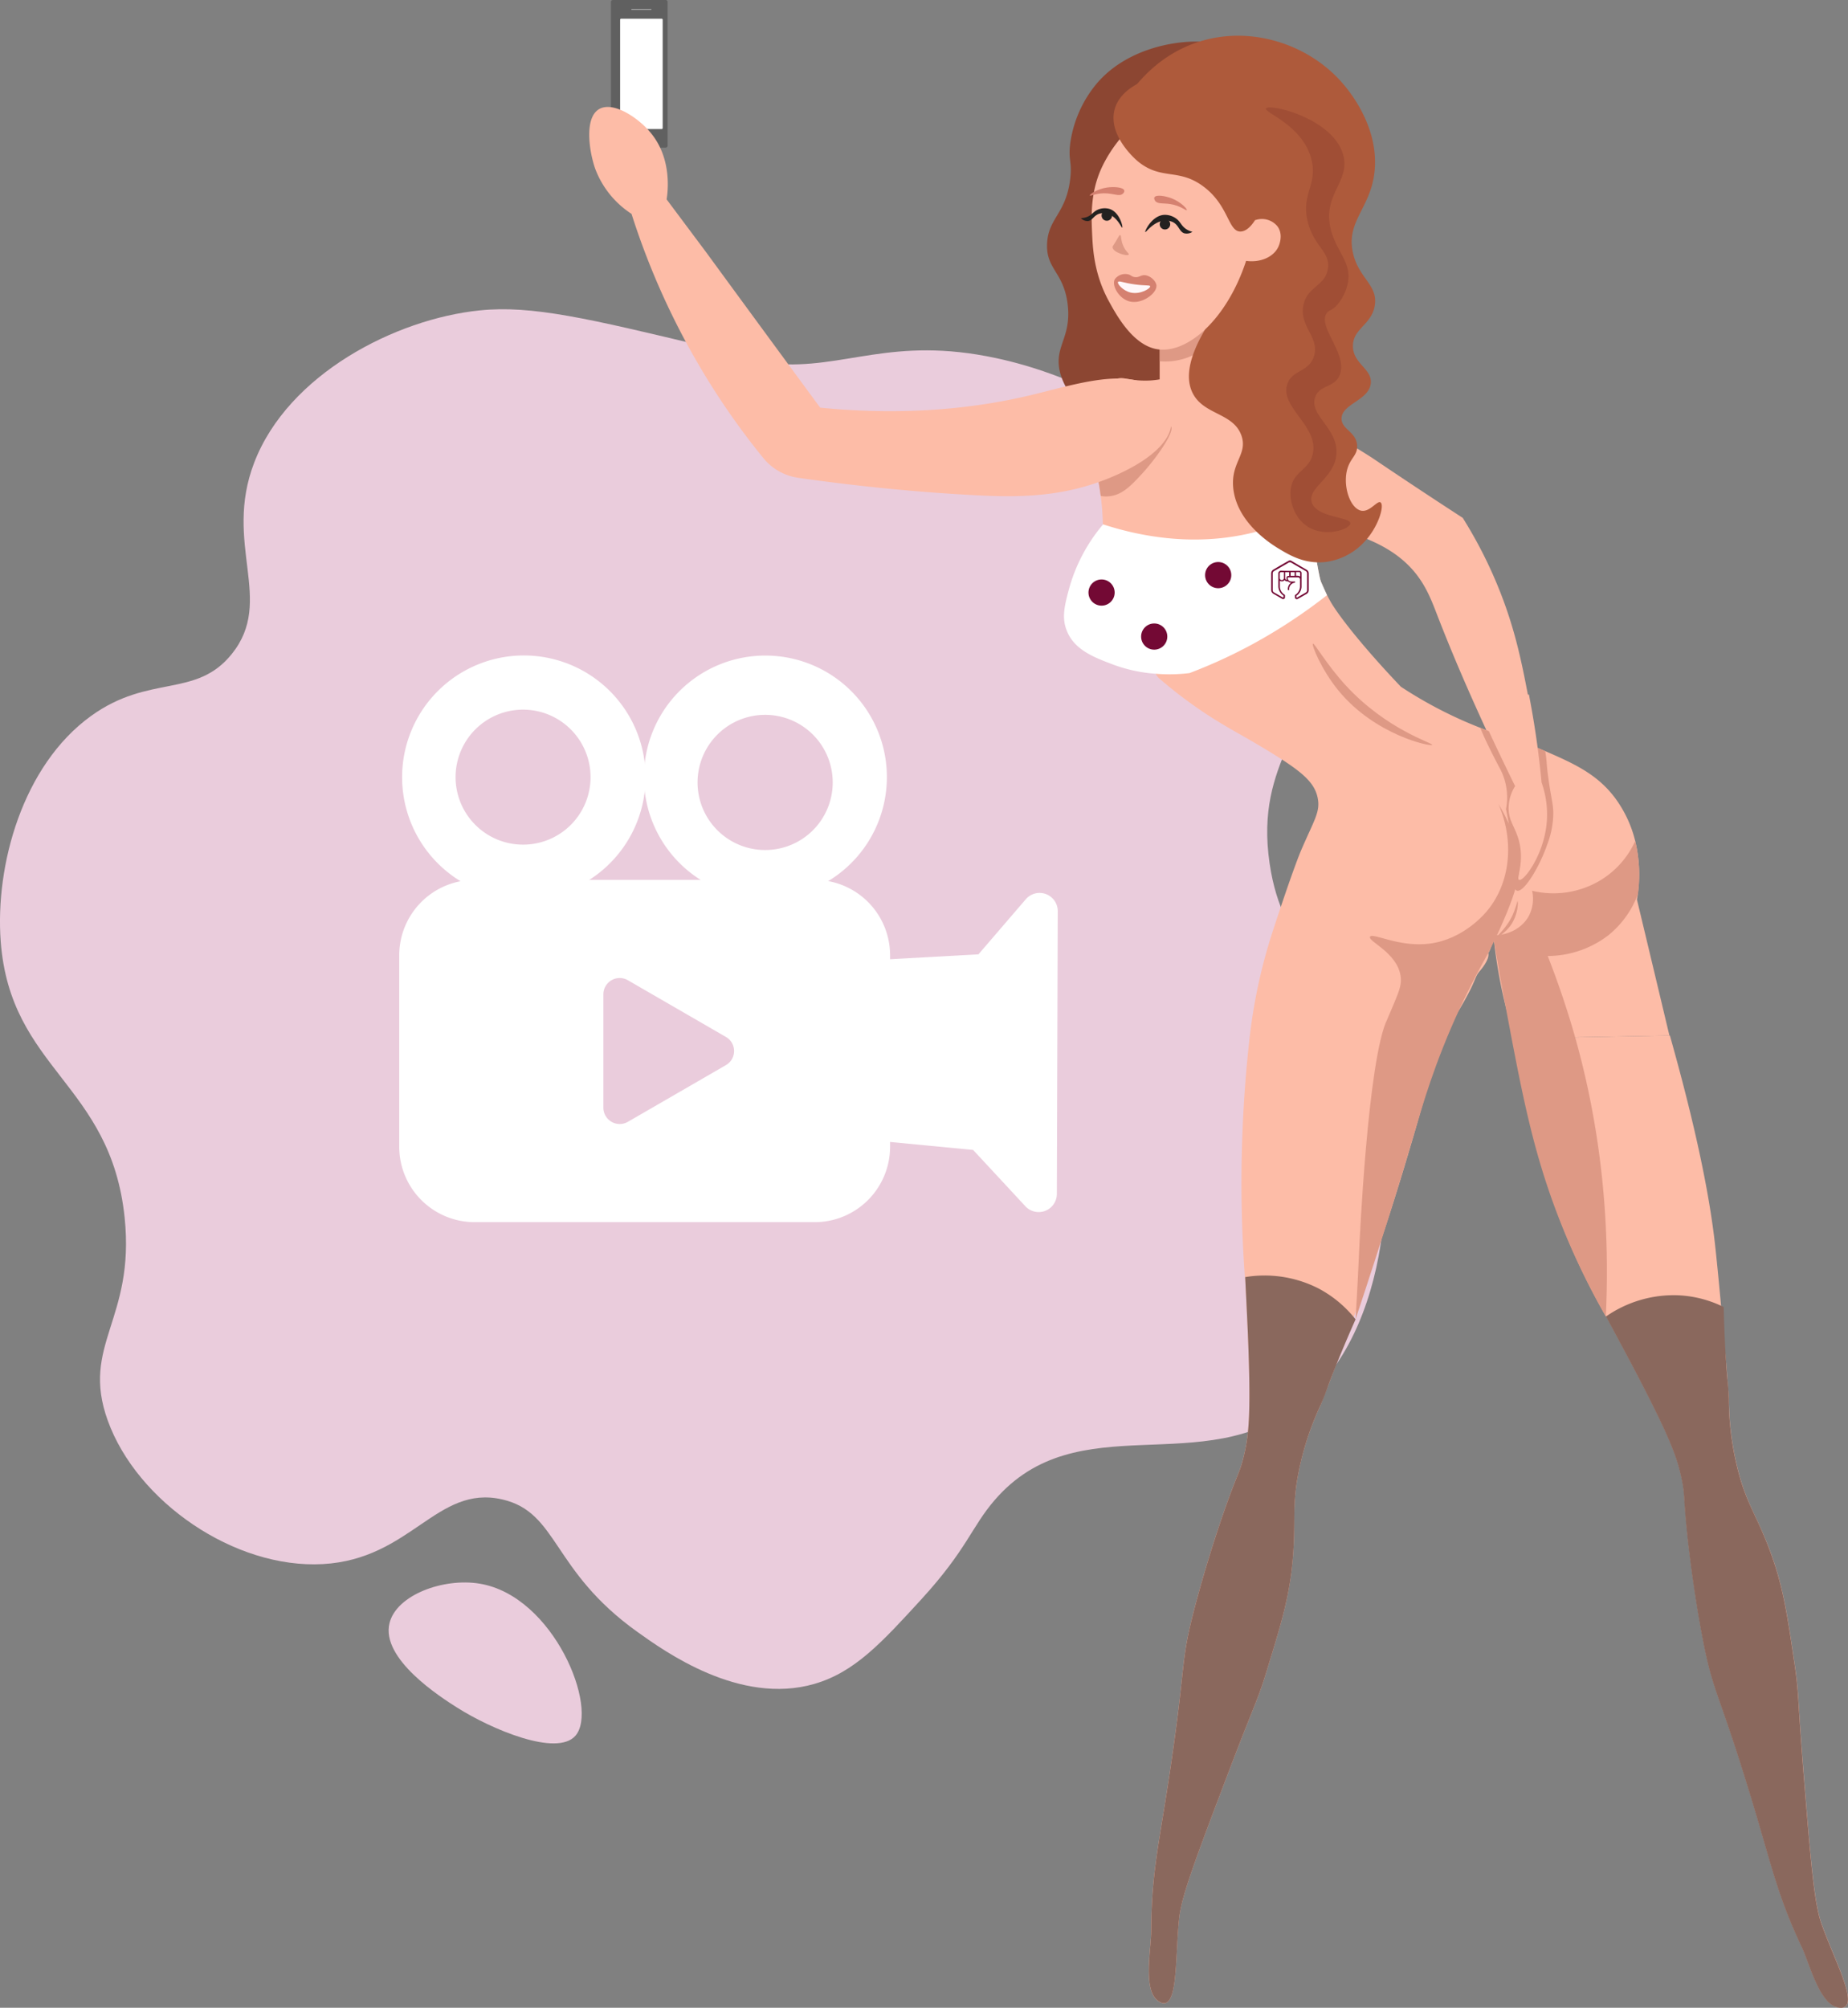 <svg id="Layer_1" data-name="Layer 1" xmlns="http://www.w3.org/2000/svg" viewBox="0 0 622.41 676.11"><rect x="0" y="0" width="622.41" height="676.11" fill="#808080" stroke="none"/><defs><style>.cls-1{fill:#eaccdc;}.cls-2{fill:#fff;}.cls-3{fill:#8c4632;}.cls-4{fill:#fdbca7;}.cls-5{fill:#de9985;}.cls-6{fill:#730934;}.cls-7{fill:#8a685d;}.cls-8{fill:#606060;}.cls-9{fill:none;stroke:#d6d6d6;stroke-miterlimit:10;stroke-width:0.2px;}.cls-10{fill:#ae5a3b;}.cls-11{fill:#232120;}.cls-12{fill:#d58170;}.cls-13{fill:#fff7f9;}.cls-14{fill:#a04e35;}</style></defs><path class="cls-1" d="M460.47,520.16c30.39-24.42,34.58-80.32,22.42-116.91-10.42-31.39-28.18-34.43-32.67-65.19-5.17-35.36,16.4-44.42,13.42-74.53-4.36-44.09-56.57-85.15-105.55-95.6-35.3-7.55-50.93,3.91-74.92,1.89-8.73-.74-7.94-2.18-23.68-5.95-38.51-9.22-57.78-13.83-75.34-12-28.28,2.89-64.44,21.44-75.9,51.22-10.58,27.56,7.06,46.32-7.59,64.51-12.11,15-27.73,6.62-47.44,20.88-23,16.65-32.28,50.28-30.36,75.9,3.26,43.13,37.06,47.73,41.74,93,3.57,34.45-14.91,42.77-5.69,68.32,9.87,27.35,42.7,50,72.45,48.34s38.33-26.78,60.35-21.79c19,4.32,16.57,23.92,45.57,44.62,9.1,6.5,34.42,24.79,59.58,17.53,13.59-3.93,22.65-13.84,36.09-28.52,15.32-16.74,16.87-24.35,24.65-33.36C385.63,520,427.92,546.31,460.47,520.16Z" transform="translate(-22.62 -47.34)"/><path class="cls-2" d="M239.77,304.39v-.12a41,41,0,1,0,0,9.59v-.11a40.14,40.14,0,0,0,.29-4.68A39.73,39.73,0,0,0,239.77,304.39Zm-41,27.38a22.73,22.73,0,1,1,22.75-22.7A22.72,22.72,0,0,1,198.82,331.77Z" transform="translate(-22.62 -47.34)"/><path class="cls-2" d="M312.66,370.89l39.5-2.18,15.95-18.55a6.12,6.12,0,0,1,10.76,4l-.3,95.27A6.12,6.12,0,0,1,368,453.58l-17.63-19-38.9-3.74C312.2,393.68,311.9,408.08,312.66,370.89Z" transform="translate(-22.62 -47.34)"/><path class="cls-2" d="M280.38,268.1a40.86,40.86,0,0,0-40.61,36.16v.12a30.54,30.54,0,0,0,0,9.35v.12a40.92,40.92,0,1,0,40.61-45.75Zm0,65.48a22.76,22.76,0,1,1,22.7-22.75A22.74,22.74,0,0,1,280.38,333.58Z" transform="translate(-22.62 -47.34)"/><path class="cls-2" d="M297,343.64H182.49A25.41,25.41,0,0,0,157.08,369V433.5a25.41,25.41,0,0,0,25.41,25.4H297a25.4,25.4,0,0,0,25.4-25.4V369A25.39,25.39,0,0,0,297,343.64ZM267.13,406l-33.06,19.12a5.5,5.5,0,0,1-8.23-4.75v-38.2a5.49,5.49,0,0,1,8.23-4.75l33.06,19.12A5.46,5.46,0,0,1,267.13,406Z" transform="translate(-22.62 -47.34)"/><path class="cls-3" d="M421.22,197.79c-17,4-40.76-13-42-27.56-.58-6.92,4.2-10.11,3-20.35-1.32-11-7.33-11.8-6.94-20.49s6.42-10,7.8-21.91c.69-5.86-.74-6,0-11.87a40,40,0,0,1,8.75-19.93c13.88-16.66,41.27-15.91,42.63-12,.72,2.08-6.48,3.76-8,9.84C424.07,83.2,442.88,90,446.66,102,458.24,138.6,446.54,191.79,421.22,197.79Z" transform="translate(-22.62 -47.34)"/><path class="cls-4" d="M532.86,313.42a14.2,14.2,0,0,0-2.19,7.36c0,4.32,2.35,5.82,3.48,11,1.34,6.23-.72,9.84.34,10.27,1.61.62,7.89-7.12,9-16.56a27.51,27.51,0,0,0-1.76-13.27c-.65-7-1.81-16.75-4-28.25-2.36-12.41-4.49-23.71-9.92-37.47a150.83,150.83,0,0,0-12.54-24.77c-13.69-8.89-24.11-15.88-30.5-20.2A236.74,236.74,0,0,0,448,182.18c-3.32-1.41-9.63-4-11.19-2-1.1,1.38.61,4.29,1.67,6.39,7.4,14.63,1.06,24.24,7.76,31.22,2.52,2.63,3.84,1.68,15.75,4.7,13.56,3.44,25.62,6.49,34.11,14.38,6.12,5.66,8.41,12,10.63,17.73C512,268.19,520,287.19,532.86,313.42Z" transform="translate(-22.62 -47.34)"/><path class="cls-5" d="M449.53,183.45q3.87,10.5,7.71,21.27,3.27,9.15,6.37,18.18a48.42,48.42,0,0,0,.74-15.47c-.57-4.86-1.18-10.18-4.9-15.53A26.75,26.75,0,0,0,449.53,183.45Z" transform="translate(-22.62 -47.34)"/><path class="cls-4" d="M584.88,396.05c-5.33.08-25.54.5-31,.58-2.6.08-18.41.36-21.07.44-1.44-4.69-2.52-8.65-3.31-11.77a171,171,0,0,1-3.68-21v-.56a5,5,0,0,0-.44.94s-1.08,3.25-1.44,3.45h-.08v.08c.66,2.16-2.74,6-2.74,6-2.16,2.52-.94,2.88-6.93,13-1.66,2.67-3.76,6-6.35,9.73-6.94.08-13.93.14-21,.14q-22.19,0-43.3-.72a181.52,181.52,0,0,1,7.65-35.15c7-21.44,9.6-27.42,9.6-27.42,4.47-10.39,6.57-13.06,5.63-17.74-1.16-5.7-5.85-9.38-19-17.25-6.28-3.76-8.16-4.62-14-8.15a150,150,0,0,1-20.64-15.09,8,8,0,0,1-.94-1.38c-13.49-18.76-17-32.75-17.55-42.42-.14-2.52-.14-5-.22-7.8a86.74,86.74,0,0,0-.72-9.59c-.14-.8-.21-1.58-.36-2.46-.28-1.8-.57-3.39-.93-4.83-2.07-8.27-3-13.17-2.32-18,.7-5.3,3.71-12.66,9-14.19,2.22-.65,3,.28,7.63.56,5.64.34,8.06-.8,12.26-1.22,8.32-.85,15.12,2,21.44,4.69,5.48,2.32,9.73,4,13.49,7.88,5.34,5.47,6.21,11.4,9.09,28.65.22,1.44.44,2.74.64,4,.94,5.85,1.74,10.47,2.32,14.15v.07c1,5.7,1.58,8.88,2,9.74.72,1.74,1.37,3.18,2,4.4s1.22,2.31,1.66,3c3.54,5.64,11.69,15.73,23.16,27.78a143.57,143.57,0,0,0,26.78,13.85c2,.8,3.76,1.44,5.42,2,6.13,2.1,9.23,2.68,16.08,5.7a3.31,3.31,0,0,0,.36.14c9.82,4.25,17.69,7.87,23.67,16a40.51,40.51,0,0,1,6.63,14.29,47.9,47.9,0,0,1,.86,17.83c-.07.8-.22,1.44-.28,1.87Q579.45,373.24,584.88,396.05Z" transform="translate(-22.62 -47.34)"/><path class="cls-5" d="M545.77,321.44a30.15,30.15,0,0,1-2,10.17c-2.6,7.65-7.94,16.38-10.25,15.66-1.44-.5-.87-4.11-1.52-12.27a115.91,115.91,0,0,0-2.16-15.22,18.35,18.35,0,0,0,.36-4.84,20.6,20.6,0,0,0-2.68-9.31c-1.88-3.62-4.62-8.87-6.35-13.21,2,.8,3.75,1.44,5.41,2,6.14,2.1,9.24,2.68,16.09,5.7.14.07.22.07.36.14a13,13,0,0,1,.28,1.73c.36,2.82.14,2.32.66,6.36C545,316.24,545.77,317.74,545.77,321.44Z" transform="translate(-22.62 -47.34)"/><path class="cls-4" d="M520.17,285.06c3.62,8,7.83,17,12.74,27a14.11,14.11,0,0,0-2.19,7.36c0,4.46,2.19,6.24,3.47,11,2,7.61-1.09,12.79.07,13.21,1.56.58,8.42-8.41,9.32-19.5a32.17,32.17,0,0,0-1.75-13.27c-.66-7-1.81-16.75-4-28.25-.11-.6-.2-1.08-.27-1.41" transform="translate(-22.62 -47.34)"/><path class="cls-2" d="M469.56,247.76a179.92,179.92,0,0,1-25.26,16.6A172.46,172.46,0,0,1,423.24,274a56.76,56.76,0,0,1-11.41.22,51.52,51.52,0,0,1-14.07-3c-6.14-2.32-13.21-4.84-15.81-11.41-1.8-4.34-.8-8.44.58-13.65a56.87,56.87,0,0,1,11.55-22.16l.08-.08c11.33,3.68,33.13,8.88,56.79.94a74.17,74.17,0,0,0,12.33-5.41c.94,5.85,1.74,10.47,2.32,14.14v.08c1,5.7,1.58,8.88,2,9.74C468.34,245.08,469,246.52,469.56,247.76Z" transform="translate(-22.62 -47.34)"/><circle class="cls-6" cx="371.01" cy="199.54" r="4.41"/><path class="cls-4" d="M485.88,470.48c-4.41,12.78-12.08,33.39-15,41-2,5.22-3,7.84-3.44,8.93a97.71,97.71,0,0,0-7.3,21.9c-2.45,11.77-1.09,16.41-2,28.54-1,13.6-4,23.18-8.67,38.41-3.29,10.94-4,10.94-13.22,35.21-10.49,27.64-15.78,41.41-16.51,48.89-1.29,12.41-.46,27.64-4.75,28.55a2.84,2.84,0,0,1-2-.55c-5.65-3.29-2.64-17.61-2.64-23.81.09-21.44,3.09-30.56,7.29-60.39,4.1-28.64,2.83-30.56,6.67-45.79,2-7.94,5.47-20.16,9.93-33.21,5.39-15.6,5.75-14.13,7.3-20.53,1.73-7.12,2.45-14.42,1.36-41.15-.36-8.21-.64-13.31-.91-19.06h-.09c-.13-1.81-.25-3.64-.36-5.48a438.27,438.27,0,0,1,2-75.62c7.73-.89,16.15-1.51,25.17-1.67a261.49,261.49,0,0,1,39.18,2.22C505.82,404.76,496.1,441,485.88,470.48Z" transform="translate(-22.62 -47.34)"/><path class="cls-7" d="M479.18,491.63c-3.78,8.5-6.49,15.21-8.29,19.83-1.47,3.78-1.63,4.82-3.44,8.93a97.71,97.71,0,0,0-7.3,21.9c-2.45,11.77-1.09,16.41-2,28.54-1,13.6-4,23.18-8.67,38.41-3.29,10.94-4,10.94-13.22,35.21-10.49,27.64-15.78,41.41-16.51,48.89-1.29,12.41-.46,27.64-4.75,28.55a2.84,2.84,0,0,1-2-.55c-5.65-3.29-2.64-17.61-2.64-23.81.09-21.44,3.09-30.56,7.29-60.39,4.1-28.64,2.83-30.56,6.67-45.79,2-7.94,5.47-20.16,9.93-33.21,5.39-15.6,5.75-14.13,7.3-20.53,1.73-7.12,2.45-14.42,1.36-41.15-.36-8.21-.64-13.31-.91-19.06a40,40,0,0,1,24.73,3.84A39.31,39.31,0,0,1,479.18,491.63Z" transform="translate(-22.62 -47.34)"/><path class="cls-4" d="M600.14,465.51c1.08,9.29,3.3,33.91,4.06,43.44.43,5.57.68,8.36.73,9.56a97.37,97.37,0,0,0,2.82,22.92c2.83,11.69,6,15.3,10.45,26.65,4.93,12.71,6.33,22.64,8.67,38.4,1.74,11.3,1.08,11.62,3.18,37.48,2.39,29.47,3.54,44.18,6.09,51.26,4.18,11.75,11.45,25.16,8,27.82a2.67,2.67,0,0,1-2,.36c-6.51-.53-10-14.75-12.62-20.36-9.12-19.4-10.31-28.93-19.34-57.67-8.59-27.63-10.56-28.81-13.65-44.21-1.59-8-3.7-20.56-5.27-34.26-1.83-16.4-.88-15.24-2.22-21.67-1.49-7.17-4-14.07-16.43-37.75-3.85-7.26-6.3-11.75-9-16.82l-.08,0c-.9-1.58-1.8-3.17-2.67-4.78-12.44-22.87-23.37-52.07-27.86-88.82l22.8-.45,29.24-.58C589.67,412.52,597.31,441.09,600.14,465.51Z" transform="translate(-22.62 -47.34)"/><path class="cls-7" d="M603.16,487.48c.22,9.31.66,16.53,1,21.47.3,4.06.6,5,.74,9.56a97.23,97.23,0,0,0,2.81,22.92c2.84,11.69,6.06,15.3,10.46,26.65,4.93,12.71,6.32,22.64,8.67,38.4,1.73,11.3,1.08,11.62,3.17,37.48,2.4,29.47,3.54,44.18,6.09,51.26,4.18,11.75,11.46,25.16,8,27.82a2.66,2.66,0,0,1-2.05.36c-6.51-.53-9.95-14.75-12.61-20.36-9.12-19.4-10.31-28.93-19.34-57.67-8.6-27.63-10.57-28.81-13.65-44.21-1.6-8-3.71-20.56-5.27-34.26-1.84-16.4-.88-15.24-2.23-21.67-1.48-7.17-4-14.07-16.43-37.75-3.85-7.26-6.29-11.75-9-16.82a40,40,0,0,1,24-7.15A38.25,38.25,0,0,1,603.16,487.48Z" transform="translate(-22.62 -47.34)"/><path class="cls-5" d="M407.43,206.69c-4,4.33-7,7.51-11.61,7.79a9.11,9.11,0,0,1-2.46-.14c-.14-.8-.22-1.58-.36-2.45-.28-1.8-.58-3.4-.94-4.84,2.46-1.8,5.34-3.9,8.51-6.13,14.73-10.47,15.95-10.32,16.39-10C418.48,192.32,412.55,201.06,407.43,206.69Z" transform="translate(-22.62 -47.34)"/><circle class="cls-6" cx="388.74" cy="214.36" r="4.41"/><circle class="cls-6" cx="410.29" cy="193.67" r="4.41"/><path class="cls-5" d="M534.33,339.07c0,.83-.1,1.71-.1,1.71-.26,2.58-1.07,6.45-4,13.65-1.66,4.06-3.21,7.46-4.4,9.87-1,2.13-1.75,3.44-1.9,3.79l0,0v.07c-2.51,4.43-6,10.91-9.74,18.95-8.32,18-12.31,31.92-15.55,42.88-4.21,14.26-10.5,34.74-19.47,61.61.66-10.76,1.06-19.32,1.28-24.49,0,0,2.82-63.41,9.44-76.62.2-.41,1.13-2.6,2.36-5.56,1.8-4.3,2.51-6.38,2.08-9-1.23-7.88-11.06-11.58-10.29-13.14s9.7,3.66,20.09,2.31c11.46-1.47,18.69-10.18,19.61-11.34,7.67-9.52,8.9-23.34,3.55-35.73C529.92,322.48,534.63,331.47,534.33,339.07Z" transform="translate(-22.62 -47.34)"/><path class="cls-8" d="M246.78,97.08H229.07a.7.7,0,0,1-.69-.69V48a.7.7,0,0,1,.69-.69h17.71a.7.7,0,0,1,.69.69V96.39A.69.69,0,0,1,246.78,97.08Z" transform="translate(-22.62 -47.34)"/><path class="cls-2" d="M245.45,90.8H231.84a.35.35,0,0,1-.36-.36V54a.35.35,0,0,1,.36-.36h13.61a.35.35,0,0,1,.36.36V90.44A.35.35,0,0,1,245.45,90.8Z" transform="translate(-22.62 -47.34)"/><path class="cls-9" d="M235.28,50.53H242" transform="translate(-22.62 -47.34)"/><path class="cls-4" d="M432.91,181.51c-6.58-1.44-13.13-2.82-19.71-4.26V158.41l10.4-3c1.65-.5,3.39-.94,5-1.44a61.57,61.57,0,0,0,.22,10.18c.08,1,.22,2.09.36,3.17A62.74,62.74,0,0,0,432.91,181.51Z" transform="translate(-22.62 -47.34)"/><path class="cls-5" d="M428,164.83A21.88,21.88,0,0,1,413.2,169v-6.28a39.81,39.81,0,0,1,5-4.11,46.32,46.32,0,0,1,5.42-3.26c1.65-.5,3.39-.94,5-1.44,0,1.51,0,3.09-.11,4.75C428.43,160.85,428.24,162.9,428,164.83Z" transform="translate(-22.62 -47.34)"/><path class="cls-10" d="M428.54,158.24c-6.52,11-6.2,17.48-4.27,21.39,3.71,7.54,13.77,6.62,16.48,14.43,2.17,6.31-3.68,8.95-2.76,17.72,1.26,11.86,13.29,19.1,15.45,20.4,3.46,2.08,8.65,5.21,15.65,4.4a21.58,21.58,0,0,0,12.6-6.29c5.23-5.27,7.29-12.83,5.9-13.77-1.13-.77-3.71,3.55-6.7,2.75-3.41-.91-5.79-7.51-4.73-13,.93-4.72,3.82-5.43,3.54-9-.34-4.56-5.19-5.29-5.24-8.91-.06-5,9.11-6.12,9.83-11.81.62-5-5.94-6.59-6-12.6s6.22-7.12,7.35-13.65c1.19-7-5.43-9.17-7.35-17.84-2.41-10.88,6.3-15.13,7.35-28.08,1.19-14.72-8.72-26.49-10.5-28.6-11.22-13.34-30.85-20-48.55-14.43-13.6,4.25-21.2,14.19-23.88,18.1,31.05,41.73,34.15,58.86,30.71,66.66A47.12,47.12,0,0,1,428.54,158.24Z" transform="translate(-22.62 -47.34)"/><path class="cls-5" d="M573.33,330.62a29.82,29.82,0,0,1-12,13.34,30.68,30.68,0,0,1-22.69,3.34,12.51,12.51,0,0,1-1,8.28c-2.22,4.31-7.18,6.9-12.61,6.72.14.8.28,1.56.42,2.36.14-.33.28-.61.38-.89,0,.19,0,.37,0,.56.79,4.79,2,12.11,3.7,21,5.19,27.64,8.6,45.82,15.83,66.07a245.86,245.86,0,0,0,18.1,39.27C565,458.73,562,421.7,548.9,383q-2.39-7.07-5-13.73a33.8,33.8,0,0,0,20.38-6.95,32.29,32.29,0,0,0,10-13.89,49.17,49.17,0,0,0-.91-17.8Z" transform="translate(-22.62 -47.34)"/><path class="cls-5" d="M526.93,362.7c.19.19,2.8-1.26,4.65-4,2.44-3.67,2.38-7.86,2.14-7.91a42,42,0,0,1-1.62,4.65C529.89,360.11,526.71,362.47,526.93,362.7Z" transform="translate(-22.62 -47.34)"/><path class="cls-4" d="M260.35,132.15l-13.21-17.67c.39-2.47,1.93-13.94-5.62-22.72-4.24-5-12.52-10.39-17.13-7.67C219.41,87,221,98,223,103.93a31.12,31.12,0,0,0,12.32,15.43A251.89,251.89,0,0,0,265,181.54a246.6,246.6,0,0,0,14.8,20.16,18.52,18.52,0,0,0,11.76,6.55c22.53,3.23,42.08,4.89,57.81,5.76,15,.83,31.27,1.22,48.81-6.52,17.28-7.64,18.62-15,18.81-16.53a14.57,14.57,0,0,0-4.32-11.58c-9-9-27.87-2.55-43,1.05-16.55,3.94-40.12,7.21-70.81,4.19Q279.55,158.39,260.35,132.15Z" transform="translate(-22.62 -47.34)"/><path class="cls-5" d="M464.82,264.09c.51-.31,4.35,6.73,11,14,13.94,15.16,29.47,19.41,29.16,20.09S485.8,295,473.41,279.88C467.57,272.72,464.29,264.44,464.82,264.09Z" transform="translate(-22.62 -47.34)"/><path class="cls-4" d="M445.35,121.48a6.78,6.78,0,0,1,7.46,2c2.23,2.89.54,6.6.35,7-1.61,3.4-6,5.37-10.85,4.71-6.54,19.91-20,31.52-30.11,29.72-8.1-1.46-13.57-11.49-16.15-16.21-4.9-9-5.37-17.42-5.6-22.66-.25-5.53-.58-13.06,2.61-20.82,4.74-11.52,18.49-26.62,32.85-23.41C438.85,84.7,449.61,101.85,445.35,121.48Z" transform="translate(-22.62 -47.34)"/><path class="cls-11" d="M400.59,124c-.25.14-1.77-3.94-5.24-4.73a4.84,4.84,0,0,0-2.35,0c-2,.55-2.44,2.38-4,2.52a3.06,3.06,0,0,1-2.33-1,6.51,6.51,0,0,0,1.91-.34c1.7-.61,2.14-1.65,3.47-2.35a5.85,5.85,0,0,1,4.08-.45C399.75,118.63,400.87,123.82,400.59,124Z" transform="translate(-22.62 -47.34)"/><path class="cls-11" d="M408.35,125.48c.24.22,2.88-3.83,6.83-3.83a5.3,5.3,0,0,1,2.55.53c2,1.08,2.06,3.16,3.74,3.71a3.44,3.44,0,0,0,2.77-.49,6.7,6.7,0,0,1-2-.84c-1.69-1.07-1.91-2.3-3.18-3.38a6.49,6.49,0,0,0-4.31-1.49C410.56,119.91,408.1,125.25,408.35,125.48Z" transform="translate(-22.62 -47.34)"/><path class="cls-5" d="M399.87,126.48c-.28,0-.44.52-1.63,2.46-.78,1.27-.92,1.36-.9,1.68.09,1.73,5,3.16,5.44,2.44.2-.35-.83-.83-1.69-2.59C400,128.3,400.37,126.55,399.87,126.48Z" transform="translate(-22.62 -47.34)"/><path class="cls-12" d="M412.11,143.51c-.11-1.69-2.4-3.61-4.27-3.5-1.11.06-1.69.84-3.06.64-1-.14-1.22-.66-2.14-.91a4.38,4.38,0,0,0-4.52,1.58c-1.19,2.08,1.23,6.31,4.52,7.4C406.88,150.16,412.28,146.23,412.11,143.51Z" transform="translate(-22.62 -47.34)"/><path class="cls-13" d="M410,143.73c.16.7-3.23,2.86-6.52,2.14-2.65-.59-4.65-3-4.32-3.56s1.77.29,5.71.81C408.49,143.61,409.87,143.29,410,143.73Z" transform="translate(-22.62 -47.34)"/><path class="cls-12" d="M389.67,113.18c-.16-.41,2.5-2.19,5.77-2.69,2.4-.36,5.56-.09,5.84,1,.12.49-.38,1-.45,1.05-1,1-2.77.14-5.18-.06C392,112.16,389.81,113.56,389.67,113.18Z" transform="translate(-22.62 -47.34)"/><path class="cls-12" d="M422.33,118.1c.23-.36-1.94-2.71-5-3.93-2.25-.89-5.4-1.36-5.9-.38-.23.44.14,1,.2,1.13.77,1.19,2.66.77,5.07,1.13C420.28,116.58,422.12,118.42,422.33,118.1Z" transform="translate(-22.62 -47.34)"/><circle class="cls-11" cx="372.78" cy="72.57" r="1.77"/><circle class="cls-11" cx="392.36" cy="75.51" r="1.77"/><path class="cls-10" d="M411.09,73.35c-2.22.71-11.25,3.6-13.11,11-2.23,8.81,7.42,16.95,7.87,17.32,7.87,6.47,13.65,2.21,22,8.41,8.7,6.41,8.36,15.3,12.6,15.23,4.72-.1,9.42-11.3,9.45-21a32.21,32.21,0,0,0-12.07-25.2C436.82,78.31,424.63,69,411.09,73.35Z" transform="translate(-22.62 -47.34)"/><path class="cls-14" d="M449,83.85c-.78,1.38,12.55,5.7,15.35,17.33,2.05,8.48-3.74,11.75-1.17,21.25,2.19,8.15,7.51,9.69,6.7,15.35C469,143.7,463,143.7,461.63,150c-1.59,7.23,5.57,10.92,3.53,17.32-1.74,5.47-7.49,4.53-9,9.46-2.46,7.73,10.51,14,8.65,23.22-1.16,5.79-6.78,5.9-7.48,12.21-.52,4.63,1.8,11.05,7.48,13.38s12.55-.24,12.6-2c.06-2.24-11.38-1.86-13-7.09-1.53-5,7.86-8.19,8.33-16.42.5-8.59-9.29-12.89-7.16-19,1.47-4.24,6.5-3.06,8.27-7.48,2.84-7.12-7.72-16.28-4.34-20.87.78-1.06,1.41-.64,3.15-2.36a16.15,16.15,0,0,0,3.94-7.87c1.35-6.93-4.21-10.69-5.9-18.5-2.46-11.36,6.68-15.54,4.34-24.4C471.67,87.09,450,82.13,449,83.85Z" transform="translate(-22.62 -47.34)"/><path class="cls-1" d="M153.81,593.92c2.33-9.5,18.15-15.31,30.36-13.29,25.05,4.15,40.2,42.14,32.25,51.22-6.29,7.18-28.37-2.21-39.84-9.48C171.13,618.92,150.82,606,153.81,593.92Z" transform="translate(-22.62 -47.34)"/><path class="cls-6" d="M458.79,243.12v.44a2.15,2.15,0,0,0-1.94,2.49h-.45a2.6,2.6,0,0,1,1.06-2.47,1.41,1.41,0,0,1-.84-.32.64.64,0,0,0-.49-.15,1.08,1.08,0,0,1-.83-.39.43.43,0,0,1,0-.07,1.2,1.2,0,0,1-1.62.24V243c0,.58,0,1.16,0,1.72a3.33,3.33,0,0,0,1.63,2.91.22.22,0,0,1,.1.18v.61a.63.63,0,0,1-1,.54l-2.88-1.65a1.49,1.49,0,0,1-.77-1.33v-5.5a1.48,1.48,0,0,1,.79-1.36c1.69-1,3.39-2,5.1-2.94a.81.81,0,0,1,.87,0l5.12,3a1.45,1.45,0,0,1,.77,1.34c0,1.85,0,3.68,0,5.53a1.47,1.47,0,0,1-.75,1.3L459.75,249a.64.64,0,0,1-1-.55v-.64a.12.12,0,0,1,.08-.12,3.37,3.37,0,0,0,1.55-2.15,3.25,3.25,0,0,0,.09-.77v-2.3a.67.67,0,0,0-.7-.7h-3.16c-.19,0-.28.09-.27.28a1.15,1.15,0,0,0,1.14,1.1h1.27Zm-1.59-3.55h3a.73.73,0,0,1,.78.78v4.38a3.21,3.21,0,0,1-.07.76,3.86,3.86,0,0,1-1.6,2.44.08.08,0,0,0-.06.08v.43c0,.11.09.14.18.11l.07,0,2.89-1.66a.86.86,0,0,0,.47-.83v-5.61a.88.88,0,0,0-.45-.8c-1.63-.94-3.27-1.88-4.9-2.84a.82.82,0,0,0-.88,0l-.81.47-4.1,2.37a.84.84,0,0,0-.44.75v5.7a.8.8,0,0,0,.42.73l.66.38c.77.43,1.52.87,2.29,1.31.06,0,.1.08.18,0s.07-.12.07-.19V248a.14.14,0,0,0-.08-.14,3.82,3.82,0,0,1-1.65-3.1c0-1.42,0-2.85,0-4.29a1.18,1.18,0,0,1,0-.25,1,1,0,0,1,1-.72C455.21,239.57,456.21,239.57,457.2,239.57ZM455,240l0,0h-.86a.47.47,0,0,0-.49.49V242a.69.69,0,1,0,1.38,0V240Zm.45,0v2a.67.67,0,0,0,.62.64,1.33,1.33,0,0,1-.16-.65.67.67,0,0,1,.69-.71h.22V240Zm3.21,0h-1.36v1.25h1.36Zm1.85,1.47v-1.14a.34.34,0,0,0-.36-.36h-.89s-.08,0-.13,0v1.25h.57A1.57,1.57,0,0,1,460.53,241.51Z" transform="translate(-22.62 -47.34)"/></svg>